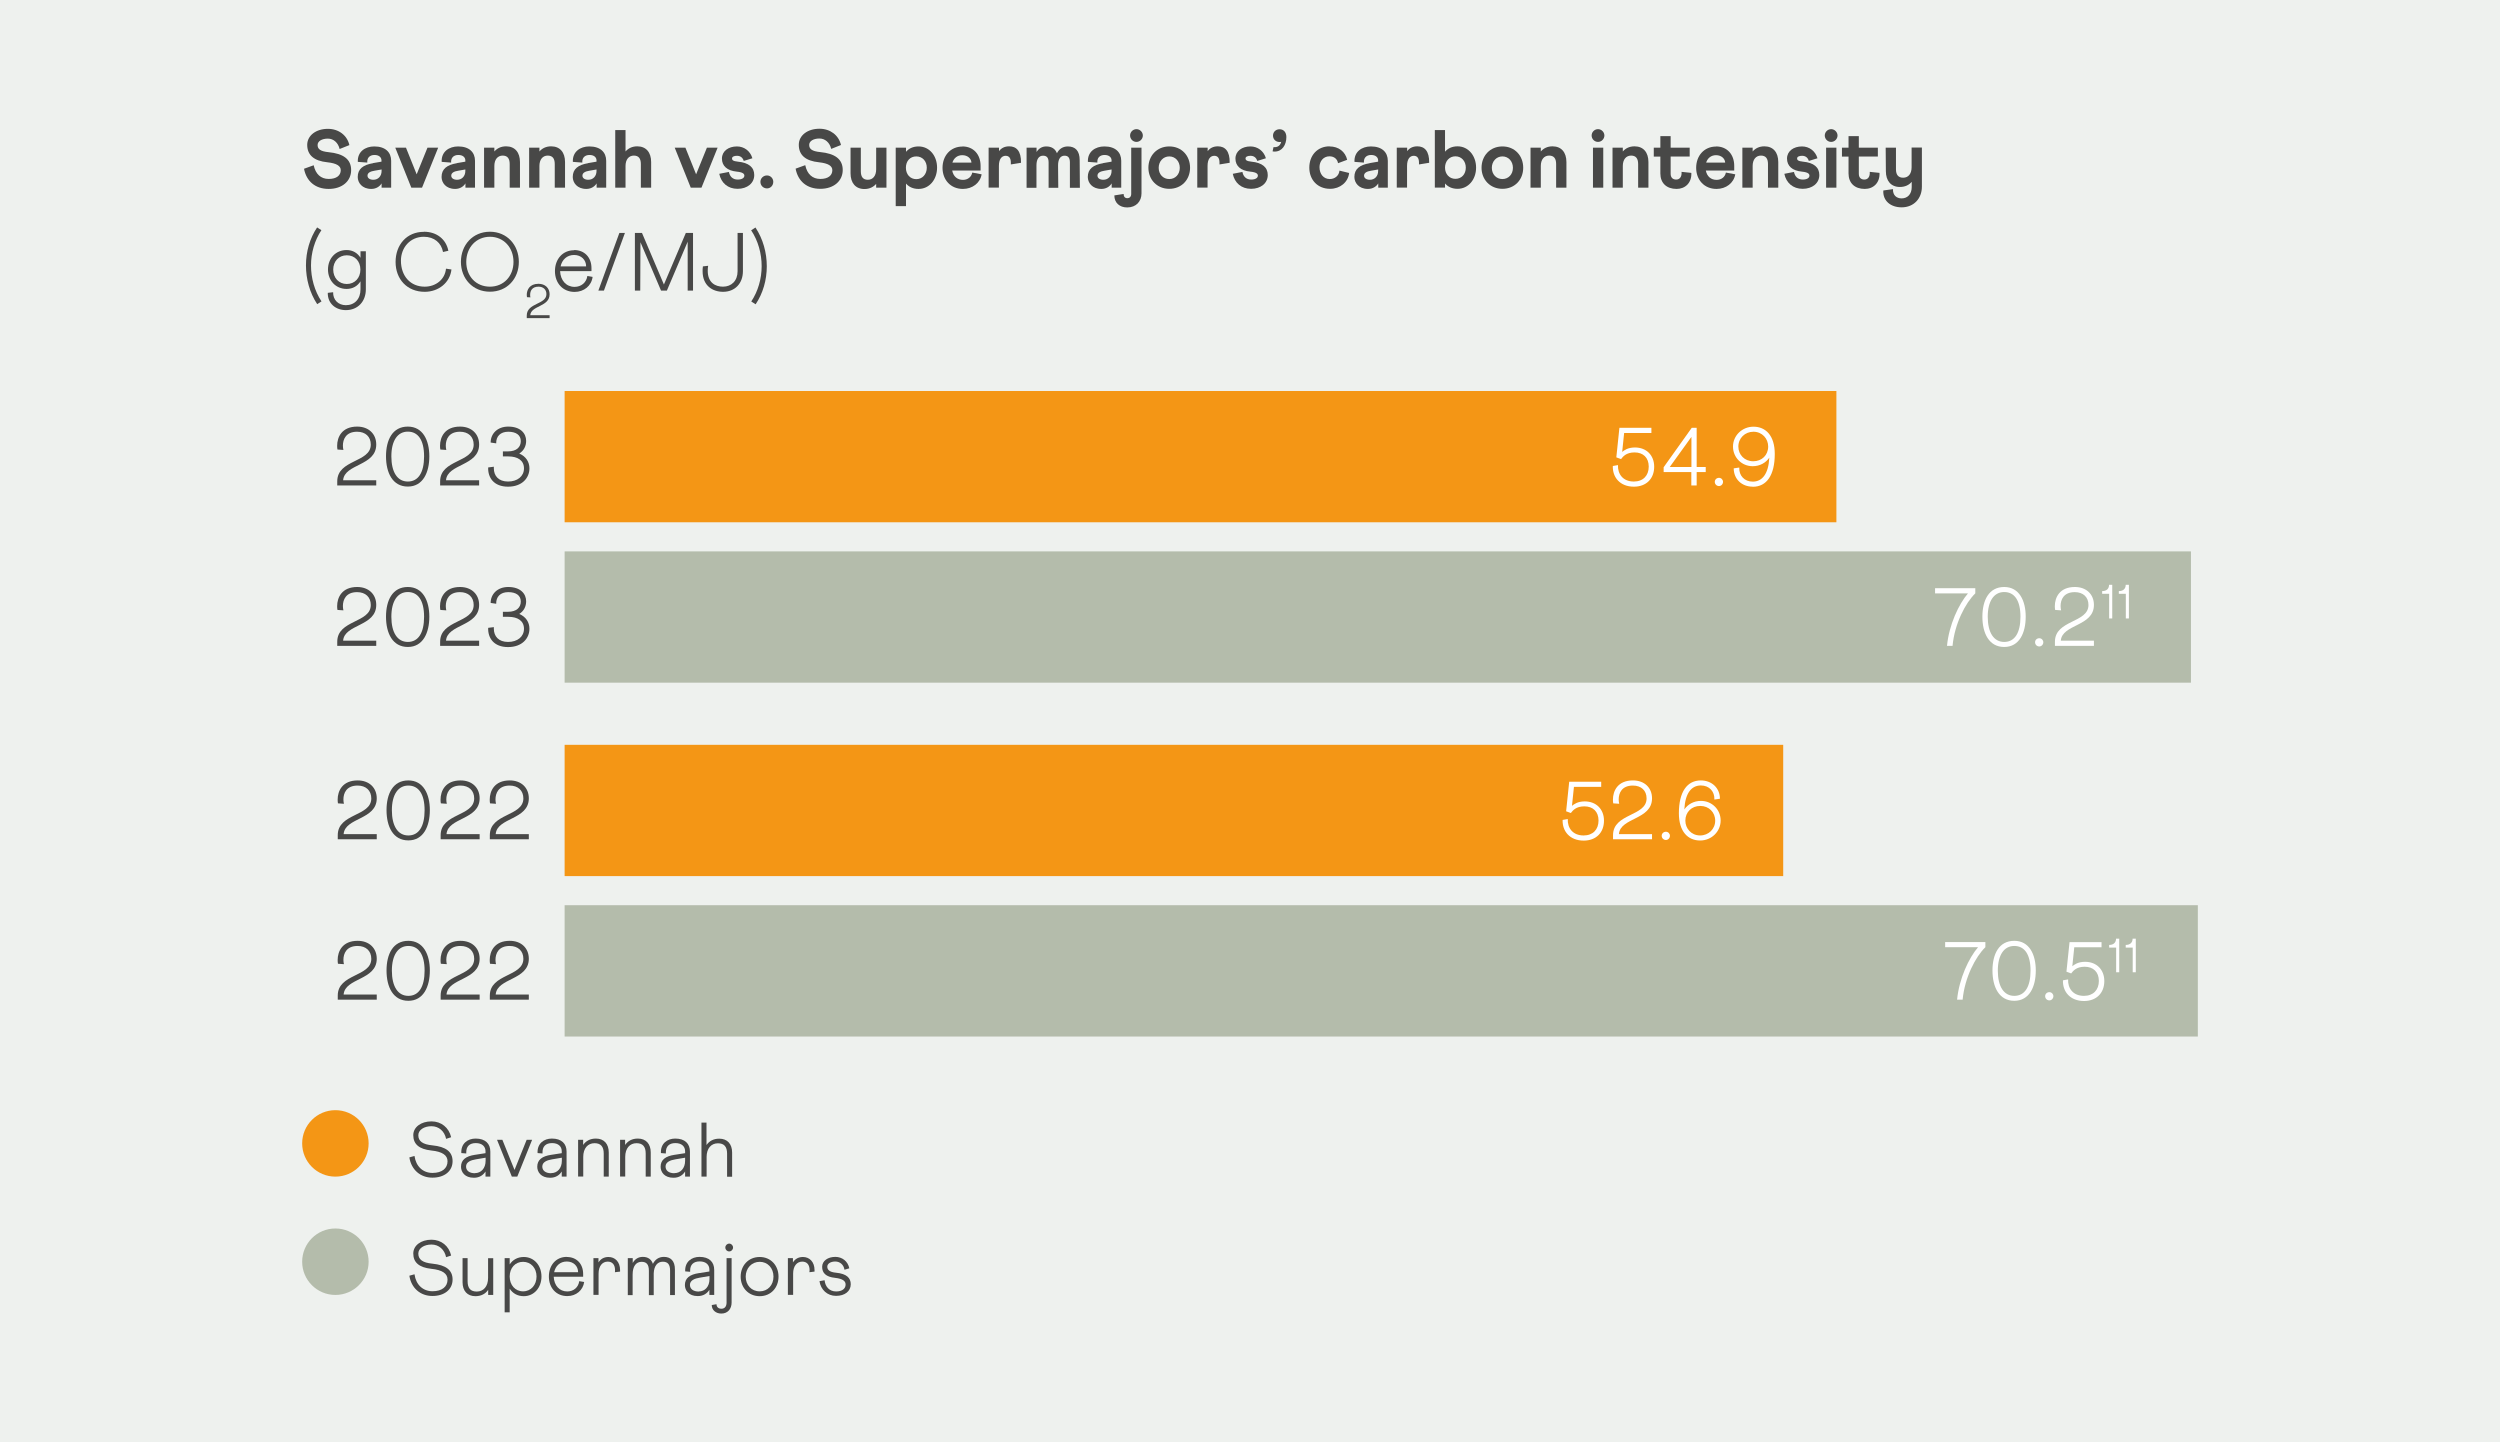 <?xml version="1.0" encoding="UTF-8"?>
<svg xmlns="http://www.w3.org/2000/svg" width="520" height="300" viewBox="0 0 520 300" fill="none">
  <rect width="520" height="300" fill="#EEF1EE"></rect>
  <g clip-path="url(#clip0_1_1289)">
    <path d="M65.247 34.374C65.632 36.215 66.745 37.221 68.371 37.221C69.998 37.221 70.875 36.493 70.875 35.402C70.875 34.524 70.062 33.968 68.093 33.754C65.311 33.475 63.899 32.256 63.899 30.116C63.92 28.19 65.718 26.799 68.2 26.799C70.447 26.799 72.202 28.147 72.673 30.18L70.64 30.993C70.34 29.688 69.377 28.832 68.2 28.832C66.916 28.832 66.06 29.388 66.06 30.159C66.06 30.993 66.617 31.485 68.371 31.657C71.41 31.956 73.037 33.112 73.037 35.38C73.037 37.649 71.196 39.296 68.371 39.296C65.546 39.296 63.727 37.67 63.235 35.102L65.247 34.374Z" fill="#484847"></path>
    <path d="M77.594 33.925L79.349 33.625V33.369C79.349 32.748 78.857 32.234 77.894 32.234C76.867 32.234 76.31 32.876 76.396 33.818L74.427 33.668C74.32 31.55 75.968 30.458 77.851 30.458C80.162 30.458 81.361 31.678 81.361 33.454V39.04H79.371V38.141C79.049 38.697 78.322 39.297 77.231 39.297C75.305 39.297 74.406 37.991 74.406 36.814C74.406 35.145 75.519 34.289 77.594 33.946V33.925ZM77.659 37.392C78.643 37.392 79.371 36.664 79.371 35.551V35.252L77.894 35.509C77.124 35.637 76.439 35.894 76.439 36.536C76.439 37.05 76.909 37.392 77.659 37.392Z" fill="#484847"></path>
    <path d="M84.442 30.715L86.668 36.258L88.915 30.715H91.141L87.781 39.04H85.555L82.217 30.715H84.442Z" fill="#484847"></path>
    <path d="M95.036 33.925L96.79 33.625V33.369C96.79 32.748 96.298 32.234 95.335 32.234C94.308 32.234 93.752 32.876 93.837 33.818L91.868 33.668C91.761 31.55 93.409 30.458 95.293 30.458C97.604 30.458 98.802 31.678 98.802 33.454V39.04H96.812V38.141C96.491 38.697 95.763 39.297 94.672 39.297C92.746 39.297 91.847 37.991 91.847 36.814C91.847 35.145 92.96 34.289 95.036 33.946V33.925ZM95.079 37.392C96.063 37.392 96.79 36.664 96.79 35.551V35.252L95.314 35.509C94.543 35.637 93.859 35.894 93.859 36.536C93.859 37.05 94.329 37.392 95.079 37.392Z" fill="#484847"></path>
    <path d="M100.685 30.715H102.825V31.507C103.381 30.865 104.195 30.437 105.265 30.437C107.105 30.437 108.154 31.699 108.154 33.711V39.04H106.014V34.118C106.014 32.962 105.543 32.363 104.559 32.363C103.51 32.363 102.825 33.176 102.825 34.524V39.04H100.685V30.715Z" fill="#484847"></path>
    <path d="M110.059 30.715H112.199V31.507C112.755 30.865 113.568 30.437 114.639 30.437C116.479 30.437 117.528 31.699 117.528 33.711V39.04H115.388V34.118C115.388 32.962 114.917 32.363 113.932 32.363C112.884 32.363 112.199 33.176 112.199 34.524V39.04H110.059V30.715Z" fill="#484847"></path>
    <path d="M122.321 33.925L124.076 33.625V33.369C124.076 32.748 123.584 32.234 122.621 32.234C121.594 32.234 121.037 32.876 121.123 33.818L119.154 33.668C119.047 31.55 120.695 30.458 122.578 30.458C124.889 30.458 126.088 31.678 126.088 33.454V39.04H124.097V38.141C123.776 38.697 123.049 39.297 121.957 39.297C120.031 39.297 119.133 37.991 119.133 36.814C119.133 35.145 120.245 34.289 122.321 33.946V33.925ZM122.364 37.392C123.348 37.392 124.076 36.664 124.076 35.551V35.252L122.599 35.509C121.829 35.637 121.144 35.894 121.144 36.536C121.144 37.05 121.615 37.392 122.364 37.392Z" fill="#484847"></path>
    <path d="M127.97 27.055H130.11V31.507C130.667 30.865 131.48 30.437 132.55 30.437C134.391 30.437 135.439 31.699 135.439 33.711V39.04H133.299V34.118C133.299 32.962 132.828 32.363 131.844 32.363C130.795 32.363 130.11 33.176 130.11 34.524V39.04H127.97V27.055Z" fill="#484847"></path>
    <path d="M142.566 30.715L144.791 36.258L147.038 30.715H149.264L145.904 39.04H143.679L140.34 30.715H142.566Z" fill="#484847"></path>
    <path d="M151.618 35.787C151.81 36.75 152.431 37.349 153.437 37.349C154.357 37.349 154.828 36.985 154.828 36.536C154.828 36.172 154.55 35.83 153.266 35.701C151.254 35.509 150.163 34.524 150.163 32.983C150.163 31.443 151.511 30.458 153.287 30.458C154.785 30.458 156.069 31.421 156.497 32.919L154.699 33.476C154.485 32.769 153.993 32.406 153.287 32.406C152.688 32.406 152.26 32.598 152.26 32.962C152.26 33.283 152.452 33.518 153.48 33.625C155.748 33.839 156.882 34.802 156.882 36.407C156.882 38.098 155.448 39.275 153.415 39.275C151.382 39.275 149.991 38.034 149.606 36.151L151.596 35.766L151.618 35.787Z" fill="#484847"></path>
    <path d="M159.536 36.493C160.264 36.493 160.842 37.092 160.842 37.82C160.842 38.59 160.264 39.189 159.536 39.189C158.766 39.189 158.167 38.59 158.167 37.82C158.167 37.092 158.766 36.493 159.536 36.493Z" fill="#484847"></path>
    <path d="M167.497 34.374C167.882 36.215 168.995 37.221 170.621 37.221C172.248 37.221 173.125 36.493 173.125 35.401C173.125 34.524 172.312 33.968 170.343 33.754C167.561 33.475 166.149 32.256 166.149 30.116C166.149 28.168 167.968 26.777 170.45 26.777C172.697 26.777 174.452 28.125 174.923 30.159L172.89 30.972C172.59 29.666 171.627 28.81 170.45 28.81C169.166 28.81 168.31 29.367 168.31 30.137C168.31 30.972 168.867 31.464 170.621 31.635C173.66 31.935 175.287 33.09 175.287 35.359C175.287 37.627 173.446 39.275 170.621 39.275C167.797 39.275 165.978 37.67 165.485 35.081L167.497 34.353V34.374Z" fill="#484847"></path>
    <path d="M184.382 39.04H182.242V38.248C181.685 38.89 180.872 39.318 179.802 39.318C177.962 39.318 176.913 38.055 176.913 36.044V30.715H179.053V35.637C179.053 36.793 179.524 37.392 180.508 37.392C181.557 37.392 182.242 36.579 182.242 35.23V30.715H184.382V39.04Z" fill="#484847"></path>
    <path d="M186.308 30.715H188.448V31.571C189.047 30.886 189.903 30.458 191.059 30.458C193.306 30.458 194.911 32.384 194.911 34.867C194.911 37.349 193.306 39.297 191.059 39.297C189.903 39.297 189.047 38.868 188.448 38.184V42.87H186.308V30.715ZM190.588 37.264C191.872 37.264 192.771 36.236 192.771 34.888C192.771 33.54 191.893 32.534 190.588 32.534C189.283 32.534 188.426 33.518 188.426 34.888C188.426 36.258 189.304 37.264 190.588 37.264Z" fill="#484847"></path>
    <path d="M200.175 30.458C202.487 30.458 203.963 32.127 203.963 34.503V35.466H198.057C198.292 36.707 199.127 37.413 200.304 37.413C201.288 37.413 202.059 36.814 202.23 35.894L204.177 36.258C203.878 38.077 202.251 39.297 200.282 39.297C197.736 39.297 196.045 37.413 196.045 34.909C196.045 32.406 197.693 30.48 200.197 30.48L200.175 30.458ZM202.059 33.818C202.016 32.983 201.267 32.277 200.154 32.277C199.148 32.277 198.399 32.876 198.1 33.818H202.059Z" fill="#484847"></path>
    <path d="M205.653 30.715H207.794V31.443C208.264 30.801 208.971 30.437 209.912 30.437C211.41 30.437 212.416 31.421 212.373 33.861L210.255 34.203C210.255 34.075 210.255 33.882 210.255 33.839C210.255 32.855 209.869 32.406 209.163 32.406C208.371 32.406 207.772 33.069 207.772 34.503V39.018H205.632V30.715H205.653Z" fill="#484847"></path>
    <path d="M213.551 30.715H215.605V31.614C216.055 30.886 216.739 30.458 217.617 30.458C218.708 30.458 219.479 30.929 219.842 31.871C220.292 30.993 221.062 30.458 222.111 30.458C223.694 30.458 224.572 31.4 224.572 33.304L224.615 39.061H222.539V33.797C222.539 32.791 222.154 32.384 221.426 32.384C220.613 32.384 220.078 33.026 220.078 34.417L220.121 39.061H218.109V33.797C218.109 32.791 217.724 32.384 216.953 32.384C216.14 32.384 215.584 33.026 215.584 34.396V39.061H213.529V30.715H213.551Z" fill="#484847"></path>
    <path d="M229.451 33.925L231.206 33.625V33.369C231.206 32.748 230.713 32.234 229.75 32.234C228.723 32.234 228.167 32.876 228.252 33.818L226.283 33.668C226.176 31.55 227.824 30.458 229.708 30.458C232.019 30.458 233.217 31.678 233.217 33.454V39.04H231.227V38.141C230.906 38.697 230.178 39.297 229.087 39.297C227.161 39.297 226.262 37.991 226.262 36.814C226.262 35.145 227.375 34.289 229.451 33.946V33.925ZM229.494 37.392C230.478 37.392 231.206 36.664 231.206 35.551V35.252L229.729 35.509C228.959 35.637 228.274 35.894 228.274 36.536C228.274 37.05 228.745 37.392 229.494 37.392Z" fill="#484847"></path>
    <path d="M233.709 40.324C233.709 40.923 234.009 41.223 234.48 41.223C234.972 41.223 235.293 40.902 235.293 40.324V30.715H237.433V40.217C237.433 41.886 236.32 43.149 234.458 43.149C232.874 43.149 231.783 42.186 231.783 40.645L233.709 40.345V40.324ZM236.384 26.863C237.112 26.863 237.711 27.484 237.711 28.19C237.711 28.896 237.112 29.517 236.384 29.517C235.657 29.517 235.057 28.917 235.057 28.19C235.057 27.462 235.657 26.863 236.384 26.863Z" fill="#484847"></path>
    <path d="M243.211 30.458C245.801 30.458 247.534 32.406 247.534 34.888C247.534 37.37 245.779 39.275 243.211 39.275C240.643 39.275 238.867 37.349 238.867 34.888C238.867 32.427 240.622 30.458 243.211 30.458ZM243.211 37.242C244.474 37.242 245.394 36.258 245.394 34.909C245.394 33.561 244.474 32.534 243.211 32.534C241.949 32.534 241.007 33.561 241.007 34.909C241.007 36.258 241.927 37.242 243.211 37.242Z" fill="#484847"></path>
    <path d="M249.054 30.715H251.194V31.443C251.665 30.801 252.371 30.437 253.312 30.437C254.81 30.437 255.816 31.421 255.773 33.861L253.655 34.203C253.655 34.075 253.655 33.882 253.655 33.839C253.655 32.855 253.27 32.406 252.563 32.406C251.772 32.406 251.172 33.069 251.172 34.503V39.018H249.032V30.715H249.054Z" fill="#484847"></path>
    <path d="M258.427 35.787C258.62 36.75 259.24 37.349 260.246 37.349C261.167 37.349 261.637 36.985 261.637 36.536C261.637 36.172 261.359 35.83 260.075 35.701C258.063 35.509 256.972 34.524 256.972 32.983C256.972 31.443 258.32 30.458 260.096 30.458C261.595 30.458 262.879 31.421 263.307 32.919L261.509 33.476C261.295 32.769 260.803 32.406 260.096 32.406C259.497 32.406 259.069 32.598 259.069 32.962C259.069 33.283 259.262 33.518 260.289 33.625C262.536 33.839 263.692 34.802 263.692 36.407C263.692 38.098 262.258 39.275 260.225 39.275C258.192 39.275 256.801 38.034 256.416 36.151L258.406 35.766L258.427 35.787Z" fill="#484847"></path>
    <path d="M264.89 30.608C264.89 30.608 265.061 30.608 265.168 30.608C265.81 30.608 266.324 30.223 266.495 29.495C266.388 29.538 266.281 29.538 266.153 29.538C265.361 29.538 264.783 28.96 264.783 28.211C264.783 27.462 265.361 26.884 266.153 26.884C267.03 26.884 267.565 27.548 267.565 28.511C267.565 30.18 266.645 31.528 265.147 31.528C265.019 31.528 264.847 31.528 264.698 31.485L264.89 30.587V30.608Z" fill="#484847"></path>
    <path d="M276.532 30.458C278.458 30.458 279.827 31.571 280.212 33.24L278.308 33.946C278.179 33.09 277.495 32.513 276.532 32.513C275.29 32.513 274.456 33.518 274.456 34.76C274.456 36.215 275.312 37.242 276.596 37.242C277.644 37.242 278.522 36.536 278.607 35.487L280.619 35.979C280.405 37.906 278.736 39.275 276.66 39.275C274.049 39.275 272.337 37.392 272.337 34.867C272.337 32.341 274.006 30.437 276.553 30.437L276.532 30.458Z" fill="#484847"></path>
    <path d="M284.899 33.925L286.653 33.625V33.369C286.653 32.748 286.161 32.234 285.198 32.234C284.171 32.234 283.615 32.876 283.7 33.818L281.731 33.668C281.624 31.55 283.272 30.458 285.155 30.458C287.467 30.458 288.665 31.678 288.665 33.454V39.04H286.675V38.141C286.354 38.697 285.626 39.297 284.535 39.297C282.609 39.297 281.71 37.991 281.71 36.814C281.71 35.145 282.823 34.289 284.899 33.946V33.925ZM284.941 37.392C285.926 37.392 286.653 36.664 286.653 35.551V35.252L285.177 35.509C284.406 35.637 283.722 35.894 283.722 36.536C283.722 37.05 284.192 37.392 284.941 37.392Z" fill="#484847"></path>
    <path d="M290.549 30.715H292.689V31.443C293.16 30.801 293.866 30.437 294.807 30.437C296.305 30.437 297.311 31.421 297.268 33.861L295.15 34.203C295.15 34.075 295.15 33.882 295.15 33.839C295.15 32.855 294.765 32.406 294.058 32.406C293.267 32.406 292.667 33.069 292.667 34.503V39.018H290.527V30.715H290.549Z" fill="#484847"></path>
    <path d="M298.445 27.055H300.564V31.549C301.163 30.865 302.019 30.437 303.175 30.437C305.422 30.437 307.027 32.406 307.027 34.867C307.027 37.328 305.422 39.275 303.175 39.275C302.019 39.275 301.163 38.847 300.564 38.162V39.018H298.445V27.055ZM302.725 37.199C304.031 37.199 304.887 36.215 304.887 34.867C304.887 33.518 303.988 32.513 302.725 32.513C301.463 32.513 300.564 33.518 300.564 34.867C300.564 36.215 301.463 37.199 302.725 37.199Z" fill="#484847"></path>
    <path d="M312.505 30.458C315.095 30.458 316.828 32.406 316.828 34.888C316.828 37.37 315.073 39.275 312.505 39.275C309.937 39.275 308.161 37.349 308.161 34.888C308.161 32.427 309.916 30.458 312.505 30.458ZM312.505 37.242C313.768 37.242 314.688 36.258 314.688 34.909C314.688 33.561 313.768 32.534 312.505 32.534C311.243 32.534 310.301 33.561 310.301 34.909C310.301 36.258 311.221 37.242 312.505 37.242Z" fill="#484847"></path>
    <path d="M318.348 30.715H320.488V31.507C321.044 30.865 321.857 30.437 322.927 30.437C324.768 30.437 325.816 31.699 325.816 33.711V39.04H323.676V34.118C323.676 32.962 323.206 32.363 322.221 32.363C321.172 32.363 320.488 33.176 320.488 34.524V39.04H318.348V30.715Z" fill="#484847"></path>
    <path d="M332.386 26.863C333.114 26.863 333.713 27.484 333.713 28.19C333.713 28.896 333.114 29.517 332.386 29.517C331.659 29.517 331.059 28.917 331.059 28.19C331.059 27.462 331.659 26.863 332.386 26.863ZM331.338 30.715H333.478V39.04H331.338V30.715Z" fill="#484847"></path>
    <path d="M335.404 30.715H337.544V31.507C338.1 30.865 338.914 30.437 339.984 30.437C341.824 30.437 342.873 31.699 342.873 33.711V39.04H340.733V34.118C340.733 32.962 340.262 32.363 339.277 32.363C338.229 32.363 337.544 33.176 337.544 34.524V39.04H335.404V30.715Z" fill="#484847"></path>
    <path d="M343.986 30.715H345.355V28.318H347.495V30.715H351.454V32.555H347.495V36.151C347.495 36.942 347.945 37.349 348.651 37.349C349.357 37.349 349.849 36.793 349.764 35.744L351.797 35.958C351.904 38.012 350.534 39.296 348.737 39.296C346.618 39.296 345.355 38.055 345.355 36.086V32.577H343.986V30.736V30.715Z" fill="#484847"></path>
    <path d="M356.932 30.458C359.243 30.458 360.72 32.127 360.72 34.503V35.466H354.813C355.049 36.707 355.883 37.413 357.06 37.413C358.045 37.413 358.815 36.814 358.986 35.894L360.934 36.258C360.634 38.077 359.008 39.297 357.039 39.297C354.492 39.297 352.802 37.413 352.802 34.909C352.802 32.406 354.45 30.48 356.953 30.48L356.932 30.458ZM358.837 33.818C358.794 32.983 358.045 32.277 356.932 32.277C355.926 32.277 355.177 32.876 354.878 33.818H358.837Z" fill="#484847"></path>
    <path d="M362.412 30.715H364.552V31.507C365.108 30.865 365.921 30.437 366.991 30.437C368.832 30.437 369.88 31.699 369.88 33.711V39.04H367.74V34.118C367.74 32.962 367.269 32.363 366.285 32.363C365.236 32.363 364.552 33.176 364.552 34.524V39.04H362.412V30.715Z" fill="#484847"></path>
    <path d="M373.154 35.787C373.347 36.75 373.968 37.349 374.973 37.349C375.894 37.349 376.364 36.985 376.364 36.536C376.364 36.172 376.086 35.83 374.802 35.701C372.791 35.509 371.699 34.524 371.699 32.983C371.699 31.443 373.047 30.458 374.824 30.458C376.322 30.458 377.606 31.421 378.034 32.919L376.236 33.476C376.022 32.769 375.53 32.406 374.824 32.406C374.224 32.406 373.796 32.598 373.796 32.962C373.796 33.283 373.989 33.518 375.016 33.625C377.285 33.839 378.419 34.802 378.419 36.407C378.419 38.098 376.985 39.275 374.952 39.275C372.919 39.275 371.528 38.034 371.143 36.151L373.133 35.766L373.154 35.787Z" fill="#484847"></path>
    <path d="M380.88 26.863C381.607 26.863 382.206 27.484 382.206 28.19C382.206 28.896 381.607 29.517 380.88 29.517C380.152 29.517 379.553 28.917 379.553 28.19C379.553 27.462 380.152 26.863 380.88 26.863ZM379.831 30.715H381.971V39.04H379.831V30.715Z" fill="#484847"></path>
    <path d="M383.126 30.715H384.496V28.318H386.636V30.715H390.595V32.555H386.636V36.151C386.636 36.942 387.085 37.349 387.791 37.349C388.498 37.349 388.99 36.793 388.904 35.744L390.937 35.958C391.044 38.012 389.675 39.296 387.877 39.296C385.758 39.296 384.496 38.055 384.496 36.086V32.577H383.126V30.736V30.715Z" fill="#484847"></path>
    <path d="M393.74 39.361C393.697 40.602 394.468 41.266 395.538 41.266C396.779 41.266 397.635 40.367 397.635 38.933V37.82C397.078 38.483 396.244 38.89 395.174 38.89C393.333 38.89 392.263 37.627 392.263 35.616L392.221 30.715H394.361V35.209C394.361 36.365 394.853 36.964 395.859 36.964C396.929 36.964 397.613 36.151 397.613 34.803V30.694H399.753V38.826C399.753 41.308 398.063 43.127 395.538 43.127C393.269 43.127 391.6 41.779 391.728 39.618L393.74 39.339V39.361Z" fill="#484847"></path>
    <path d="M65.953 47.3L66.851 47.878C65.439 49.997 64.69 52.608 64.69 55.218C64.69 57.829 65.418 60.504 66.873 62.687L65.974 63.265C64.412 60.889 63.641 58.043 63.641 55.197C63.641 52.351 64.433 49.569 65.974 47.279L65.953 47.3Z" fill="#484847"></path>
    <path d="M69.291 60.782C69.248 62.366 70.361 63.479 71.944 63.479C73.742 63.479 74.983 62.216 74.983 60.183V58.514C74.384 59.477 73.4 60.098 72.094 60.098C69.826 60.098 68.221 58.343 68.221 56.053C68.221 53.763 69.804 52.008 72.094 52.008C73.4 52.008 74.384 52.65 74.983 53.613V52.265H76.096V60.183C76.096 62.708 74.427 64.506 71.944 64.506C69.826 64.506 68.135 63.136 68.178 60.911L69.291 60.782ZM72.137 59.07C73.806 59.07 74.962 57.808 74.962 56.074C74.962 54.341 73.806 53.1 72.137 53.1C70.468 53.1 69.312 54.362 69.312 56.074C69.312 57.786 70.468 59.07 72.137 59.07Z" fill="#484847"></path>
    <path d="M88.166 48.199C90.863 48.199 92.789 49.783 93.26 52.158L92.147 52.415C91.805 50.532 90.328 49.248 88.166 49.248C85.32 49.248 83.394 51.495 83.394 54.212C83.394 57.422 85.363 59.627 88.338 59.627C90.649 59.627 92.553 58.129 92.767 55.882L93.902 56.053C93.602 58.771 91.248 60.697 88.338 60.697C84.678 60.697 82.281 58.065 82.281 54.491C82.281 50.917 84.593 48.22 88.166 48.22V48.199Z" fill="#484847"></path>
    <path d="M101.905 48.199C105.458 48.199 107.919 50.96 107.919 54.469C107.919 57.979 105.479 60.675 101.905 60.675C98.332 60.675 95.871 57.958 95.871 54.469C95.871 50.981 98.31 48.199 101.905 48.199ZM101.905 59.627C104.752 59.627 106.806 57.465 106.806 54.469C106.806 51.473 104.752 49.248 101.905 49.248C99.059 49.248 96.983 51.473 96.983 54.469C96.983 57.465 99.016 59.627 101.905 59.627Z" fill="#484847"></path>
    <path d="M109.566 66.132V65.64C109.566 62.965 113.653 63.372 113.653 61.189C113.653 60.226 113.011 59.627 112.006 59.627C110.636 59.627 110.272 60.547 110.272 61.317C110.272 61.51 110.272 61.681 110.336 61.852L109.609 61.81C109.609 61.66 109.566 61.531 109.566 61.36C109.566 60.29 110.144 59.028 112.006 59.028C113.397 59.028 114.317 59.926 114.317 61.21C114.317 63.843 110.465 63.522 110.294 65.555H114.317V66.175H109.587L109.566 66.132Z" fill="#484847"></path>
    <path d="M119.411 52.008C121.615 52.008 123.027 53.571 123.027 55.775V56.395H116.5C116.586 58.343 117.784 59.67 119.518 59.67C120.887 59.67 121.979 58.771 122.171 57.401L123.263 57.594C123.027 59.434 121.487 60.718 119.518 60.718C117.057 60.718 115.43 58.878 115.43 56.395C115.43 53.913 117.014 52.051 119.411 52.051V52.008ZM121.915 55.411C121.915 54.063 120.909 53.035 119.411 53.035C117.913 53.035 116.886 54.041 116.607 55.411H121.936H121.915Z" fill="#484847"></path>
    <path d="M124.461 60.44L128.827 48.456H129.982L125.617 60.44H124.461Z" fill="#484847"></path>
    <path d="M132.058 60.44V48.456H133.535L138.093 59.177L142.651 48.456H144.149V60.44H143.036V50.275L138.713 60.44H137.494L133.214 50.382L133.171 60.44H132.058Z" fill="#484847"></path>
    <path d="M146.182 55.411L147.295 55.282C147.231 55.668 147.21 55.989 147.21 56.331C147.21 58.792 148.793 59.627 150.377 59.627C152.153 59.627 153.416 58.407 153.416 56.417V48.456H154.528V56.395C154.528 58.963 152.859 60.697 150.398 60.697C148.215 60.697 146.14 59.413 146.14 56.417C146.14 56.117 146.14 55.775 146.204 55.432L146.182 55.411Z" fill="#484847"></path>
    <path d="M157.16 63.286L156.262 62.708C157.674 60.59 158.423 57.979 158.423 55.368C158.423 52.757 157.695 50.082 156.24 47.899L157.139 47.322C158.701 49.697 159.493 52.543 159.493 55.389C159.493 58.236 158.701 61.018 157.16 63.308V63.286Z" fill="#484847"></path>
    <path d="M381.971 81.327H117.442V108.633H381.971V81.327Z" fill="#F49615"></path>
    <path d="M336.537 96.713C336.452 98.639 337.607 100.159 339.833 100.159C341.759 100.159 342.936 98.939 342.936 97.056C342.936 95.172 341.759 94.103 339.983 94.103C338.206 94.103 337.543 95.023 337.179 95.493L336.195 95.13L336.837 88.988H343.492V90.058H337.821L337.415 93.996C337.821 93.674 338.57 93.075 340.068 93.075C342.465 93.075 344.07 94.702 344.07 97.077C344.07 99.581 342.422 101.229 339.854 101.229C336.944 101.229 335.382 99.26 335.467 96.927L336.559 96.735L336.537 96.713Z" fill="white"></path>
    <path d="M346.039 98.169V97.184L351.881 88.988H352.908V97.141H354.791V98.19H352.908V100.972H351.795V98.19H346.039V98.169ZM347.301 97.141H351.817V90.871L347.301 97.141Z" fill="white"></path>
    <path d="M357.553 99.388C358.024 99.388 358.387 99.774 358.387 100.223C358.387 100.715 358.002 101.1 357.553 101.1C357.061 101.1 356.675 100.715 356.675 100.223C356.675 99.752 357.061 99.388 357.553 99.388Z" fill="white"></path>
    <path d="M364.572 101.229C362.239 101.229 360.613 99.602 360.613 97.419L361.768 97.248C361.683 98.918 362.838 100.18 364.572 100.18C366.562 100.18 367.846 98.532 368.017 95.194C367.29 96.264 366.048 96.97 364.55 96.97C362.282 96.97 360.463 95.172 360.463 92.883C360.463 90.593 362.368 88.752 364.722 88.752C367.247 88.752 369.152 90.571 369.152 94.424C369.152 98.853 367.461 101.25 364.572 101.25V101.229ZM364.722 89.801C362.945 89.801 361.576 91.149 361.576 92.883C361.576 94.616 362.881 95.943 364.679 95.943C366.476 95.943 367.782 94.659 367.782 92.883C367.782 91.256 366.562 89.822 364.743 89.801H364.722Z" fill="white"></path>
    <path d="M370.907 154.922H117.442V182.229H370.907V154.922Z" fill="#F49615"></path>
    <path d="M326.095 170.33C326.009 172.256 327.165 173.776 329.391 173.776C331.317 173.776 332.494 172.556 332.494 170.673C332.494 168.79 331.317 167.72 329.541 167.72C327.764 167.72 327.101 168.64 326.737 169.111L325.753 168.747L326.395 162.605H333.05V163.675H327.379L326.972 167.613C327.379 167.292 328.128 166.692 329.626 166.692C332.023 166.692 333.628 168.319 333.628 170.694C333.628 173.198 331.98 174.846 329.412 174.846C326.502 174.846 324.939 172.877 325.025 170.544L326.116 170.352L326.095 170.33Z" fill="white"></path>
    <path d="M335.511 174.568V173.712C335.511 169.132 342.488 169.838 342.488 166.072C342.488 164.424 341.375 163.397 339.641 163.397C337.309 163.397 336.688 164.98 336.688 166.286C336.688 166.607 336.731 166.928 336.795 167.185L335.554 167.099C335.511 166.864 335.49 166.607 335.49 166.329C335.49 164.51 336.474 162.327 339.663 162.327C342.038 162.327 343.622 163.846 343.622 166.05C343.622 170.566 337.009 170.009 336.731 173.498H343.622V174.568H335.532H335.511Z" fill="white"></path>
    <path d="M346.511 173.005C346.982 173.005 347.346 173.391 347.346 173.84C347.346 174.332 346.96 174.717 346.511 174.717C346.019 174.717 345.634 174.332 345.634 173.84C345.634 173.369 346.019 173.005 346.511 173.005Z" fill="white"></path>
    <path d="M353.765 162.327C356.097 162.327 357.745 163.953 357.745 166.136L356.59 166.307C356.675 164.638 355.52 163.375 353.786 163.375C351.796 163.375 350.512 165.023 350.341 168.362C351.068 167.292 352.31 166.585 353.808 166.585C356.076 166.585 357.895 168.383 357.895 170.673C357.895 172.963 355.99 174.825 353.636 174.825C351.111 174.825 349.207 173.006 349.207 169.153C349.207 164.724 350.897 162.327 353.786 162.327H353.765ZM353.615 173.776C355.391 173.776 356.761 172.428 356.761 170.694C356.761 168.961 355.455 167.634 353.658 167.634C351.86 167.634 350.555 168.918 350.555 170.694C350.555 172.321 351.775 173.755 353.594 173.776H353.615Z" fill="white"></path>
    <path d="M457.15 188.285H117.442V215.592H457.15V188.285Z" fill="#B4BCAB"></path>
    <path d="M404.59 197.017V195.947H412.958V197.017C410.925 198.985 408.656 203.308 408.228 207.931H407.073C407.501 203.544 409.512 199.264 411.438 197.017H404.59Z" fill="white"></path>
    <path d="M418.971 195.69C422.096 195.69 423.444 198.536 423.444 201.874C423.444 205.213 422.138 208.166 418.971 208.166C415.804 208.166 414.434 205.298 414.434 201.874C414.434 198.45 415.783 195.69 418.971 195.69ZM418.971 207.139C421.133 207.139 422.352 205.298 422.352 201.896C422.352 198.493 421.09 196.76 418.971 196.76C416.853 196.76 415.547 198.622 415.547 201.896C415.547 205.17 416.788 207.139 418.971 207.139Z" fill="white"></path>
    <path d="M426.269 206.368C426.739 206.368 427.103 206.753 427.103 207.203C427.103 207.695 426.718 208.08 426.269 208.08C425.776 208.08 425.391 207.695 425.391 207.203C425.391 206.732 425.776 206.368 426.269 206.368Z" fill="white"></path>
    <path d="M430.164 203.693C430.078 205.619 431.234 207.139 433.459 207.139C435.385 207.139 436.563 205.919 436.563 204.036C436.563 202.153 435.385 201.082 433.609 201.082C431.833 201.082 431.17 202.003 430.806 202.474L429.821 202.11L430.463 195.968H437.119V197.038H431.448L431.041 200.975C431.448 200.654 432.197 200.055 433.695 200.055C436.092 200.055 437.697 201.682 437.697 204.057C437.697 206.561 436.049 208.209 433.481 208.209C430.57 208.209 429.008 206.24 429.094 203.907L430.185 203.715L430.164 203.693Z" fill="white"></path>
    <path d="M438.703 197.102V196.546C439.687 196.546 440.136 195.989 440.136 195.24H440.8V202.238H440.158V197.102H438.703Z" fill="white"></path>
    <path d="M442.148 197.102V196.546C443.132 196.546 443.582 195.989 443.582 195.24H444.245V202.238H443.603V197.102H442.148Z" fill="white"></path>
    <path d="M455.716 114.69H117.442V141.997H455.716V114.69Z" fill="#B4BCAB"></path>
    <path d="M402.493 123.421V122.351H410.861V123.421C408.828 125.39 406.559 129.713 406.131 134.335H404.976C405.404 129.948 407.415 125.668 409.341 123.421H402.493Z" fill="white"></path>
    <path d="M416.874 122.094C419.999 122.094 421.347 124.94 421.347 128.279C421.347 131.617 420.041 134.57 416.874 134.57C413.707 134.57 412.337 131.703 412.337 128.279C412.337 124.855 413.685 122.094 416.874 122.094ZM416.874 133.522C419.036 133.522 420.255 131.681 420.255 128.279C420.255 124.876 418.993 123.143 416.874 123.143C414.756 123.143 413.45 125.004 413.45 128.279C413.45 131.553 414.691 133.522 416.874 133.522Z" fill="white"></path>
    <path d="M424.172 132.751C424.643 132.751 425.007 133.137 425.007 133.586C425.007 134.078 424.622 134.463 424.172 134.463C423.68 134.463 423.295 134.078 423.295 133.586C423.295 133.115 423.68 132.751 424.172 132.751Z" fill="white"></path>
    <path d="M427.425 134.335V133.479C427.425 128.899 434.401 129.605 434.401 125.839C434.401 124.191 433.289 123.164 431.555 123.164C429.223 123.164 428.602 124.748 428.602 126.053C428.602 126.374 428.645 126.695 428.709 126.952L427.468 126.866C427.425 126.631 427.404 126.374 427.404 126.096C427.404 124.277 428.388 122.094 431.577 122.094C433.952 122.094 435.536 123.613 435.536 125.818C435.536 130.333 428.923 129.777 428.645 133.265H435.536V134.335H427.446H427.425Z" fill="white"></path>
    <path d="M437.248 123.507V122.95C438.232 122.95 438.682 122.394 438.682 121.645H439.345V128.643H438.703V123.507H437.248Z" fill="white"></path>
    <path d="M440.715 123.507V122.95C441.699 122.95 442.149 122.394 442.149 121.645H442.812V128.643H442.17V123.507H440.715Z" fill="white"></path>
    <path d="M70.254 174.568V173.712C70.254 169.132 77.23 169.838 77.23 166.072C77.23 164.424 76.117 163.397 74.384 163.397C72.051 163.397 71.431 164.981 71.431 166.286C71.431 166.607 71.473 166.928 71.538 167.185L70.296 167.099C70.254 166.864 70.232 166.607 70.232 166.329C70.232 164.51 71.217 162.327 74.405 162.327C76.781 162.327 78.364 163.846 78.364 166.051C78.364 170.566 71.752 170.01 71.473 173.498H78.364V174.568H70.275H70.254Z" fill="#484847"></path>
    <path d="M84.934 162.327C88.059 162.327 89.407 165.173 89.407 168.511C89.407 171.85 88.102 174.803 84.934 174.803C81.767 174.803 80.398 171.936 80.398 168.511C80.398 165.087 81.746 162.327 84.934 162.327ZM84.934 173.776C87.096 173.776 88.316 171.936 88.316 168.533C88.316 165.13 87.053 163.397 84.934 163.397C82.816 163.397 81.51 165.259 81.51 168.533C81.51 171.807 82.752 173.776 84.934 173.776Z" fill="#484847"></path>
    <path d="M91.655 174.568V173.712C91.655 169.132 98.631 169.838 98.631 166.072C98.631 164.424 97.518 163.397 95.785 163.397C93.452 163.397 92.832 164.98 92.832 166.286C92.832 166.607 92.874 166.928 92.939 167.185L91.698 167.099C91.655 166.864 91.633 166.607 91.633 166.329C91.633 164.51 92.618 162.327 95.806 162.327C98.182 162.327 99.765 163.846 99.765 166.05C99.765 170.566 93.153 170.009 92.874 173.498H99.765V174.568H91.676H91.655Z" fill="#484847"></path>
    <path d="M101.884 174.568V173.712C101.884 169.132 108.86 169.838 108.86 166.072C108.86 164.424 107.748 163.397 106.014 163.397C103.681 163.397 103.061 164.98 103.061 166.286C103.061 166.607 103.104 166.928 103.168 167.185L101.927 167.099C101.884 166.864 101.862 166.607 101.862 166.329C101.862 164.51 102.847 162.327 106.035 162.327C108.411 162.327 109.995 163.846 109.995 166.05C109.995 170.566 103.382 170.009 103.104 173.498H109.995V174.568H101.905H101.884Z" fill="#484847"></path>
    <path d="M70.147 134.335V133.479C70.147 128.899 77.123 129.605 77.123 125.839C77.123 124.191 76.011 123.164 74.277 123.164C71.945 123.164 71.324 124.748 71.324 126.053C71.324 126.374 71.367 126.695 71.431 126.952L70.19 126.866C70.147 126.631 70.126 126.374 70.126 126.096C70.126 124.277 71.11 122.094 74.299 122.094C76.674 122.094 78.258 123.613 78.258 125.818C78.258 130.333 71.645 129.777 71.367 133.265H78.258V134.335H70.168H70.147Z" fill="#484847"></path>
    <path d="M84.827 122.094C87.952 122.094 89.3 124.94 89.3 128.279C89.3 131.617 87.995 134.57 84.827 134.57C81.66 134.57 80.29 131.703 80.29 128.279C80.29 124.855 81.639 122.094 84.827 122.094ZM84.827 133.522C86.989 133.522 88.209 131.681 88.209 128.279C88.209 124.876 86.946 123.143 84.827 123.143C82.709 123.143 81.403 125.004 81.403 128.279C81.403 131.553 82.645 133.522 84.827 133.522Z" fill="#484847"></path>
    <path d="M91.547 134.335V133.479C91.547 128.899 98.524 129.605 98.524 125.839C98.524 124.191 97.411 123.164 95.677 123.164C93.345 123.164 92.724 124.748 92.724 126.053C92.724 126.374 92.767 126.695 92.831 126.952L91.59 126.866C91.547 126.631 91.526 126.374 91.526 126.096C91.526 124.277 92.51 122.094 95.699 122.094C98.074 122.094 99.658 123.613 99.658 125.818C99.658 130.333 93.045 129.777 92.767 133.265H99.658V134.335H91.569H91.547Z" fill="#484847"></path>
    <path d="M102.718 130.419C102.718 130.547 102.718 130.654 102.718 130.761C102.718 132.345 103.702 133.522 105.671 133.522C107.64 133.522 108.988 132.43 108.988 130.783C108.988 129.135 107.683 128.3 105.757 128.3H104.601V127.251H105.671C107.447 127.251 108.325 126.353 108.325 125.111C108.325 123.87 107.362 123.164 105.714 123.164C104.066 123.164 103.167 124.148 103.21 125.582L102.055 125.411C102.055 123.571 103.467 122.094 105.714 122.094C108.239 122.094 109.438 123.485 109.438 125.069C109.438 126.139 108.967 127.102 108.004 127.701C109.416 128.3 110.122 129.456 110.122 130.783C110.122 132.751 108.624 134.592 105.671 134.592C102.718 134.592 101.455 132.709 101.541 130.59L102.739 130.44L102.718 130.419Z" fill="#484847"></path>
    <path d="M70.147 100.972V100.116C70.147 95.536 77.123 96.243 77.123 92.476C77.123 90.828 76.011 89.801 74.277 89.801C71.945 89.801 71.324 91.385 71.324 92.69C71.324 93.011 71.367 93.332 71.431 93.589L70.19 93.503C70.147 93.268 70.126 93.011 70.126 92.733C70.126 90.914 71.11 88.731 74.299 88.731C76.674 88.731 78.258 90.251 78.258 92.455C78.258 96.97 71.645 96.414 71.367 99.902H78.258V100.972H70.168H70.147Z" fill="#484847"></path>
    <path d="M84.827 88.731C87.952 88.731 89.3 91.577 89.3 94.916C89.3 98.254 87.995 101.207 84.827 101.207C81.66 101.207 80.29 98.34 80.29 94.916C80.29 91.492 81.639 88.731 84.827 88.731ZM84.827 100.159C86.989 100.159 88.209 98.318 88.209 94.916C88.209 91.513 86.946 89.78 84.827 89.78C82.709 89.78 81.403 91.641 81.403 94.916C81.403 98.19 82.645 100.159 84.827 100.159Z" fill="#484847"></path>
    <path d="M91.547 100.972V100.116C91.547 95.536 98.524 96.243 98.524 92.476C98.524 90.828 97.411 89.801 95.677 89.801C93.345 89.801 92.724 91.385 92.724 92.69C92.724 93.011 92.767 93.332 92.831 93.589L91.59 93.503C91.547 93.268 91.526 93.011 91.526 92.733C91.526 90.914 92.51 88.731 95.699 88.731C98.074 88.731 99.658 90.251 99.658 92.455C99.658 96.97 93.045 96.414 92.767 99.902H99.658V100.972H91.569H91.547Z" fill="#484847"></path>
    <path d="M102.718 97.056C102.718 97.184 102.718 97.291 102.718 97.398C102.718 98.982 103.702 100.159 105.671 100.159C107.64 100.159 108.988 99.067 108.988 97.42C108.988 95.772 107.683 94.937 105.757 94.937H104.601V93.888H105.671C107.447 93.888 108.325 92.99 108.325 91.749C108.325 90.507 107.362 89.801 105.714 89.801C104.066 89.801 103.167 90.785 103.21 92.219L102.055 92.048C102.055 90.208 103.467 88.731 105.714 88.731C108.239 88.731 109.438 90.122 109.438 91.706C109.438 92.776 108.967 93.739 108.004 94.338C109.416 94.937 110.122 96.093 110.122 97.42C110.122 99.388 108.624 101.229 105.671 101.229C102.718 101.229 101.455 99.346 101.541 97.227L102.739 97.077L102.718 97.056Z" fill="#484847"></path>
    <path d="M70.254 207.931V207.075C70.254 202.495 77.23 203.201 77.23 199.435C77.23 197.787 76.117 196.76 74.384 196.76C72.051 196.76 71.431 198.343 71.431 199.649C71.431 199.97 71.473 200.291 71.538 200.548L70.296 200.462C70.254 200.227 70.232 199.97 70.232 199.692C70.232 197.873 71.217 195.69 74.405 195.69C76.781 195.69 78.364 197.209 78.364 199.413C78.364 203.929 71.752 203.373 71.473 206.861H78.364V207.931H70.275H70.254Z" fill="#484847"></path>
    <path d="M84.934 195.69C88.059 195.69 89.407 198.536 89.407 201.874C89.407 205.213 88.102 208.166 84.934 208.166C81.767 208.166 80.398 205.298 80.398 201.874C80.398 198.45 81.746 195.69 84.934 195.69ZM84.934 207.139C87.096 207.139 88.316 205.298 88.316 201.896C88.316 198.493 87.053 196.76 84.934 196.76C82.816 196.76 81.51 198.622 81.51 201.896C81.51 205.17 82.752 207.139 84.934 207.139Z" fill="#484847"></path>
    <path d="M91.655 207.931V207.075C91.655 202.495 98.631 203.201 98.631 199.435C98.631 197.787 97.518 196.76 95.785 196.76C93.452 196.76 92.832 198.343 92.832 199.649C92.832 199.97 92.874 200.291 92.939 200.548L91.698 200.462C91.655 200.227 91.633 199.97 91.633 199.692C91.633 197.873 92.618 195.69 95.806 195.69C98.182 195.69 99.765 197.209 99.765 199.413C99.765 203.929 93.153 203.372 92.874 206.861H99.765V207.931H91.676H91.655Z" fill="#484847"></path>
    <path d="M101.884 207.931V207.075C101.884 202.495 108.86 203.201 108.86 199.435C108.86 197.787 107.748 196.76 106.014 196.76C103.681 196.76 103.061 198.343 103.061 199.649C103.061 199.97 103.104 200.291 103.168 200.548L101.927 200.462C101.884 200.227 101.862 199.97 101.862 199.692C101.862 197.873 102.847 195.69 106.035 195.69C108.411 195.69 109.995 197.209 109.995 199.413C109.995 203.929 103.382 203.372 103.104 206.861H109.995V207.931H101.905H101.884Z" fill="#484847"></path>
    <path d="M69.762 244.739C73.572 244.739 76.675 241.636 76.675 237.827C76.675 234.018 73.593 230.915 69.762 230.915C65.932 230.915 62.85 234.018 62.85 237.827C62.85 241.636 65.932 244.739 69.762 244.739Z" fill="#F49615"></path>
    <path d="M86.219 240.459C86.518 242.621 87.973 243.969 89.963 243.969C91.954 243.969 93.088 243.006 93.088 241.551C93.088 240.288 92.018 239.539 89.707 239.304C87.16 239.025 85.962 237.977 85.962 236.115C85.962 234.446 87.567 233.247 89.749 233.247C91.782 233.247 93.388 234.553 93.837 236.543L92.788 236.885C92.467 235.302 91.29 234.253 89.749 234.253C88.209 234.253 87.01 235.024 87.01 236.136C87.01 237.378 87.93 238.041 89.942 238.234C92.746 238.512 94.137 239.56 94.137 241.529C94.137 243.584 92.467 244.953 89.942 244.953C87.417 244.953 85.534 243.284 85.148 240.737L86.219 240.438V240.459Z" fill="#484847"></path>
    <path d="M98.802 240.202L100.985 239.86V239.453C100.985 238.512 100.321 237.763 98.973 237.763C97.625 237.763 96.983 238.49 96.983 239.667C96.983 239.753 96.983 239.839 96.983 239.924L95.956 239.839C95.849 237.848 97.282 236.821 98.93 236.821C100.963 236.821 101.99 237.891 101.99 239.539V244.739H100.985V243.669C100.514 244.418 99.743 244.975 98.566 244.975C96.662 244.975 95.891 243.776 95.891 242.685C95.891 241.23 96.919 240.481 98.78 240.202H98.802ZM98.78 244.012C100.064 244.012 101.006 243.006 101.006 241.444V240.802L98.973 241.144C97.924 241.315 96.94 241.7 96.94 242.642C96.94 243.498 97.646 244.033 98.78 244.033V244.012Z" fill="#484847"></path>
    <path d="M103.36 237.078H104.494L107.02 243.348L109.545 237.078H110.679L107.597 244.739H106.463L103.382 237.078H103.36Z" fill="#484847"></path>
    <path d="M114.66 240.202L116.843 239.86V239.453C116.843 238.512 116.179 237.763 114.831 237.763C113.483 237.763 112.841 238.49 112.841 239.667C112.841 239.753 112.841 239.839 112.841 239.924L111.814 239.839C111.707 237.848 113.14 236.821 114.788 236.821C116.821 236.821 117.848 237.891 117.848 239.539V244.739H116.843V243.669C116.372 244.418 115.601 244.975 114.424 244.975C112.52 244.975 111.749 243.776 111.749 242.685C111.749 241.23 112.777 240.481 114.638 240.202H114.66ZM114.638 244.012C115.922 244.012 116.864 243.006 116.864 241.444V240.802L114.831 241.144C113.782 241.315 112.798 241.7 112.798 242.642C112.798 243.498 113.504 244.033 114.638 244.033V244.012Z" fill="#484847"></path>
    <path d="M120.245 244.739V237.078H121.293V238.148C121.85 237.335 122.727 236.821 123.947 236.821C125.638 236.821 126.622 237.934 126.622 239.71V244.739H125.574V239.924C125.574 238.49 124.953 237.784 123.669 237.784C122.257 237.784 121.315 238.854 121.315 240.63V244.718H120.266L120.245 244.739Z" fill="#484847"></path>
    <path d="M128.976 244.739V237.078H130.025V238.148C130.581 237.335 131.459 236.821 132.678 236.821C134.369 236.821 135.353 237.934 135.353 239.71V244.739H134.305V239.924C134.305 238.49 133.684 237.784 132.4 237.784C130.988 237.784 130.046 238.854 130.046 240.63V244.718H128.997L128.976 244.739Z" fill="#484847"></path>
    <path d="M140.319 240.202L142.502 239.86V239.453C142.502 238.512 141.838 237.763 140.49 237.763C139.142 237.763 138.5 238.49 138.5 239.667C138.5 239.753 138.5 239.839 138.5 239.924L137.473 239.839C137.366 237.848 138.799 236.821 140.447 236.821C142.48 236.821 143.508 237.891 143.508 239.539V244.739H142.502V243.669C142.031 244.418 141.26 244.975 140.083 244.975C138.179 244.975 137.408 243.776 137.408 242.685C137.408 241.23 138.436 240.481 140.297 240.202H140.319ZM140.276 244.012C141.56 244.012 142.502 243.006 142.502 241.444V240.802L140.469 241.144C139.42 241.315 138.436 241.7 138.436 242.642C138.436 243.498 139.142 244.033 140.276 244.033V244.012Z" fill="#484847"></path>
    <path d="M145.904 244.739V233.504H146.953V238.169C147.509 237.356 148.386 236.843 149.606 236.843C151.297 236.843 152.281 237.955 152.281 239.732V244.761H151.233V239.946C151.233 238.512 150.612 237.806 149.328 237.806C147.916 237.806 146.974 238.876 146.974 240.652V244.739H145.925H145.904Z" fill="#484847"></path>
    <path d="M69.762 269.349C73.572 269.349 76.675 266.246 76.675 262.437C76.675 258.628 73.593 255.525 69.762 255.525C65.932 255.525 62.85 258.628 62.85 262.437C62.85 266.246 65.932 269.349 69.762 269.349Z" fill="#B4BCAB"></path>
    <path d="M86.219 265.069C86.518 267.231 87.973 268.579 89.963 268.579C91.954 268.579 93.088 267.616 93.088 266.161C93.088 264.898 92.018 264.149 89.707 263.914C87.16 263.636 85.962 262.587 85.962 260.725C85.962 259.056 87.567 257.858 89.749 257.858C91.782 257.858 93.388 259.163 93.837 261.153L92.788 261.496C92.467 259.912 91.29 258.863 89.749 258.863C88.209 258.863 87.01 259.634 87.01 260.747C87.01 261.988 87.93 262.651 89.942 262.844C92.746 263.122 94.137 264.171 94.137 266.14C94.137 268.194 92.467 269.564 89.942 269.564C87.417 269.564 85.534 267.894 85.148 265.348L86.219 265.048V265.069Z" fill="#484847"></path>
    <path d="M102.59 261.688V269.35H101.541V268.28C101.006 269.093 100.107 269.606 98.887 269.606C97.197 269.606 96.212 268.494 96.212 266.717V261.688H97.261V266.503C97.261 267.959 97.882 268.643 99.166 268.643C100.578 268.643 101.52 267.573 101.52 265.797V261.71H102.568L102.59 261.688Z" fill="#484847"></path>
    <path d="M104.966 272.966V261.688H106.014V262.994C106.635 262.052 107.641 261.453 108.946 261.453C111.108 261.453 112.627 263.229 112.627 265.519C112.627 267.809 111.108 269.606 108.946 269.606C107.619 269.606 106.614 268.986 106.014 268.044V272.966H104.966ZM108.796 268.601C110.444 268.601 111.6 267.274 111.6 265.519C111.6 263.764 110.444 262.459 108.796 262.459C107.149 262.459 106.014 263.743 106.014 265.519C106.014 267.295 107.17 268.601 108.796 268.601Z" fill="#484847"></path>
    <path d="M117.891 261.453C119.967 261.453 121.294 262.908 121.294 264.984V265.562H115.173C115.259 267.402 116.371 268.622 117.998 268.622C119.282 268.622 120.309 267.787 120.48 266.482L121.508 266.653C121.272 268.365 119.838 269.585 117.998 269.585C115.687 269.585 114.167 267.873 114.167 265.519C114.167 263.165 115.644 261.431 117.891 261.431V261.453ZM120.245 264.62C120.245 263.357 119.303 262.394 117.891 262.394C116.478 262.394 115.537 263.336 115.259 264.62H120.245Z" fill="#484847"></path>
    <path d="M123.434 269.35V261.688H124.483V262.587C124.911 261.881 125.617 261.453 126.559 261.453C127.907 261.453 128.977 262.437 128.977 264.192C128.977 264.278 128.977 264.385 128.977 264.492L127.907 264.62C127.907 264.47 127.928 264.342 127.928 264.192C127.928 262.994 127.308 262.416 126.409 262.416C125.275 262.416 124.504 263.358 124.504 264.898V269.328H123.456L123.434 269.35Z" fill="#484847"></path>
    <path d="M130.581 269.349V261.688H131.608V262.694C132.036 261.924 132.743 261.431 133.706 261.431C134.776 261.431 135.503 261.945 135.803 262.887C136.231 262.009 137.001 261.431 138.093 261.431C139.505 261.431 140.383 262.266 140.383 264.042V269.371H139.377V264.299C139.377 262.951 138.863 262.437 137.857 262.437C136.787 262.437 136.038 263.25 135.974 264.855V269.392H134.968V264.32C134.968 262.972 134.455 262.459 133.449 262.459C132.315 262.459 131.587 263.357 131.587 265.112V269.392H130.56L130.581 269.349Z" fill="#484847"></path>
    <path d="M145.369 264.813L147.552 264.47V264.064C147.552 263.122 146.888 262.373 145.54 262.373C144.192 262.373 143.55 263.101 143.55 264.278C143.55 264.363 143.55 264.449 143.55 264.534L142.522 264.449C142.415 262.459 143.849 261.431 145.497 261.431C147.53 261.431 148.557 262.501 148.557 264.149V269.349H147.552V268.279C147.081 269.028 146.31 269.585 145.133 269.585C143.229 269.585 142.458 268.386 142.458 267.295C142.458 265.84 143.485 265.091 145.347 264.813H145.369ZM145.347 268.622C146.631 268.622 147.573 267.616 147.573 266.054V265.412L145.54 265.754C144.491 265.925 143.507 266.311 143.507 267.252C143.507 268.108 144.213 268.643 145.347 268.643V268.622Z" fill="#484847"></path>
    <path d="M149.029 271.276C149.05 271.875 149.435 272.217 150.056 272.217C150.741 272.217 151.126 271.725 151.126 270.933V261.688H152.174V270.933C152.174 272.217 151.404 273.223 150.034 273.223C148.9 273.223 148.044 272.496 148.044 271.447L149.029 271.276ZM151.682 258.671C152.11 258.671 152.474 259.035 152.474 259.484C152.474 259.934 152.11 260.297 151.682 260.297C151.211 260.297 150.869 259.934 150.869 259.484C150.869 259.035 151.233 258.671 151.682 258.671Z" fill="#484847"></path>
    <path d="M158.017 261.453C160.349 261.453 161.933 263.251 161.933 265.54C161.933 267.83 160.349 269.606 158.017 269.606C155.684 269.606 154.058 267.83 154.058 265.54C154.058 263.251 155.663 261.453 158.017 261.453ZM158.017 268.601C159.686 268.601 160.884 267.317 160.884 265.54C160.884 263.764 159.686 262.459 158.017 262.459C156.347 262.459 155.106 263.786 155.106 265.54C155.106 267.295 156.305 268.601 158.017 268.601Z" fill="#484847"></path>
    <path d="M163.88 269.35V261.688H164.929V262.587C165.357 261.881 166.063 261.453 167.005 261.453C168.353 261.453 169.423 262.437 169.423 264.192C169.423 264.278 169.423 264.385 169.423 264.492L168.353 264.62C168.353 264.47 168.396 264.342 168.396 264.192C168.396 262.994 167.775 262.416 166.877 262.416C165.742 262.416 164.972 263.358 164.972 264.898V269.328H163.923L163.88 269.35Z" fill="#484847"></path>
    <path d="M171.52 266.353C171.67 267.659 172.526 268.622 173.917 268.622C175.158 268.622 175.886 268.044 175.886 267.188C175.886 266.503 175.372 265.99 173.725 265.797C171.756 265.604 171.007 264.748 171.007 263.507C171.007 262.266 172.184 261.431 173.746 261.431C175.137 261.431 176.357 262.309 176.656 263.807L175.651 264.106C175.479 262.994 174.645 262.394 173.746 262.394C172.762 262.394 172.077 262.844 172.077 263.464C172.077 264.085 172.483 264.599 173.917 264.727C176.079 264.941 176.956 265.797 176.956 267.124C176.956 268.579 175.715 269.542 173.896 269.542C172.077 269.542 170.707 268.258 170.45 266.482L171.52 266.289V266.353Z" fill="#484847"></path>
  </g>
  <defs>
    <clipPath id="clip0_1_1289">
      <rect width="394.3" height="246.403" fill="white" transform="translate(62.85 26.799)"></rect>
    </clipPath>
  </defs>
</svg>
